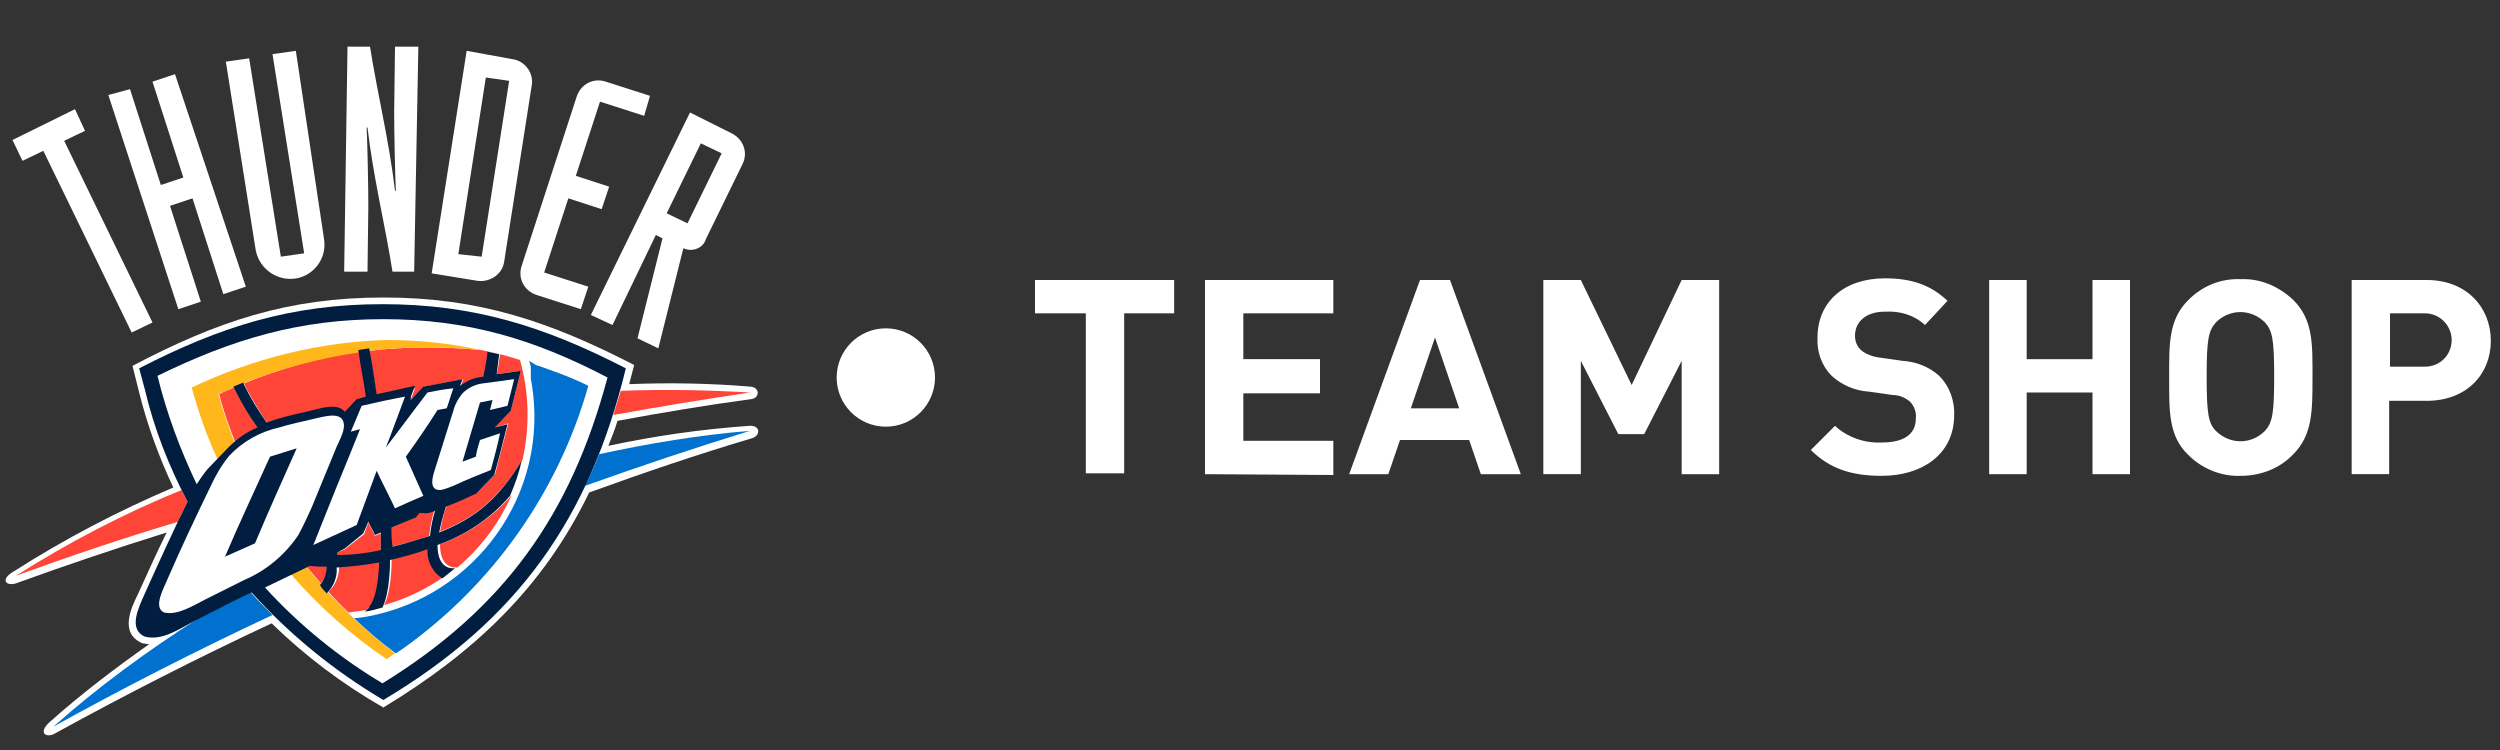 <?xml version="1.0" encoding="utf-8"?>
<!-- Generator: Adobe Illustrator 24.3.0, SVG Export Plug-In . SVG Version: 6.00 Build 0)  -->
<svg version="1.1" id="Layer_1" xmlns="http://www.w3.org/2000/svg" xmlns:xlink="http://www.w3.org/1999/xlink" x="0px" y="0px"
	 viewBox="0 0 300 90" style="enable-background:new 0 0 300 90;" xml:space="preserve">
<rect x="0" y="0" width="300" height="90" fill="#333333" stroke="none"/>
<style type="text/css">
	.st0{fill:#FFFFFF;}
	.st1{fill-rule:evenodd;clip-rule:evenodd;fill:#FFFFFF;}
	.st2{fill:#0071CE;}
	.st3{fill:#FF4438;}
	.st4{fill:#FFB71B;}
	.st5{fill:#011E41;}
</style>
<g id="OKCT">
	<path class="st0" d="M134.9,37.6v19.2h-4.6V37.6h-6.1v-4h16.7v4H134.9z"/>
	<path class="st0" d="M144.6,56.9V33.6H160v4h-10.8v5.5h9.2v4.1h-9.2v5.7H160v4.1L144.6,56.9z"/>
	<path class="st0" d="M177.7,56.9l-1.4-4.1H168l-1.4,4.1h-4.7l8.5-23.3h3.6l8.5,23.3H177.7z M172.2,40.5l-2.9,8.5h5.8L172.2,40.5z"
		/>
	<path class="st0" d="M201.8,56.9V43.3l-4.5,8.8h-3.1l-4.5-8.8v13.6h-4.5V33.6h4.5l6.1,12.6l6-12.6h4.5v23.3H201.8z"/>
	<path class="st0" d="M225.8,57.1c-3.5,0-6.2-0.8-8.5-3.1l2.9-2.9c1.5,1.4,3.6,2.1,5.6,2c2.7,0,4.1-1,4.1-2.9c0.1-0.7-0.2-1.5-0.7-2
		c-0.6-0.5-1.3-0.8-2.1-0.8l-2.8-0.4c-1.7-0.1-3.3-0.8-4.5-1.9c-1.2-1.2-1.8-2.9-1.7-4.6c0-4.2,3.1-7.1,8.1-7.1
		c3.2,0,5.5,0.8,7.5,2.7L231,39c-1.3-1.2-3-1.7-4.8-1.6c-2.4,0-3.6,1.3-3.6,2.9c0,0.6,0.2,1.2,0.7,1.7c0.6,0.5,1.4,0.8,2.2,0.9
		l2.8,0.4c1.6,0.1,3.2,0.7,4.4,1.8c1.3,1.3,1.9,3.1,1.8,4.9C234.4,54.5,230.7,57.1,225.8,57.1z"/>
	<path class="st0" d="M251.1,56.9v-9.8h-7.9v9.8h-4.5V33.6h4.5v9.5h7.9v-9.5h4.5v23.3H251.1z"/>
	<path class="st0" d="M275.2,54.5c-1.6,1.7-3.9,2.6-6.3,2.6c-2.4,0.1-4.7-0.9-6.3-2.5c-2.4-2.3-2.3-5.3-2.3-9.3s-0.1-6.9,2.3-9.3
		c1.7-1.7,3.9-2.6,6.3-2.5c2.4-0.1,4.6,0.9,6.3,2.5c2.4,2.4,2.3,5.3,2.3,9.3S277.5,52.2,275.2,54.5z M271.8,38.7
		c-1.6-1.6-4.1-1.7-5.8-0.1c0,0-0.1,0.1-0.1,0.1c-0.9,1-1.1,2.1-1.1,6.5s0.2,5.6,1.1,6.5c1.6,1.6,4.1,1.7,5.8,0.1
		c0,0,0.1-0.1,0.1-0.1c0.9-1,1.1-2.1,1.1-6.5S272.7,39.7,271.8,38.7z"/>
	<path class="st0" d="M291.2,48.1h-4.5v8.8h-4.5V33.6h9c4.8,0,7.7,3.3,7.7,7.3S296,48.1,291.2,48.1z M291,37.6h-4.2V44h4.2
		c1.8,0,3.2-1.4,3.2-3.2C294.2,39.1,292.8,37.6,291,37.6z"/>
	<circle class="st0" cx="106.3" cy="45.3" r="5.9"/>
	<path class="st1" d="M84.1,17.2L80,25.6l2.5,1.2l4.1-8.4L84.1,17.2z M70.9,37.8l11.9-24.3l5,2.5c1.4,0.7,2,2.3,1.3,3.7c0,0,0,0,0,0
		l-4.4,9c-0.3,1-1.4,1.5-2.4,1.2c-0.1,0-0.2-0.1-0.3-0.1l-3,12l-2.5-1.2l3-12l-0.8-0.4L73.5,39L70.9,37.8z M78,11.5l-5.3-1.7
		c-1.5-0.5-3,0.3-3.5,1.8c0,0,0,0,0,0l-6.6,20.3c-0.5,1.5,0.3,3,1.8,3.5c0,0,0,0,0,0l5.3,1.7l0.9-2.7l-5.3-1.7l2.9-8.9l4,1.3
		l0.9-2.7l-4-1.3l2.9-8.9l5.3,1.7L78,11.5z M58.3,9.3l2.8,0.4l-3.3,21.1L55,30.5L58.3,9.3z M51.8,32.8l5.5,0.9
		c1.5,0.2,3-0.8,3.2-2.3l3.3-21.1c0.3-1.5-0.8-3-2.3-3.2c0,0,0,0,0,0L56,6.1L51.8,32.8z M41.3,32.6h2.8l0.1-7.8
		c0-2.4-0.1-7.2-0.2-9.5h0.1c0.7,6,2.1,11.6,3,17.3l2.6,0l0.5-27h-2.8l-0.1,7.8c0,2.4,0.1,7.2,0.2,9.5h-0.1c-0.7-6-2.1-11.6-3-17.3
		l-2.7,0L41.3,32.6z M35.5,6.1l-2.8,0.4l3.8,23.9l-2.8,0.4L29.9,7l-2.8,0.4l3.6,22.7c0.5,2.3,2.7,3.7,4.9,3.3
		c2.1-0.4,3.6-2.4,3.3-4.6L35.5,6.1z M21.4,37.1l2.7-0.9l-3.7-11.5l2.7-0.9l3.7,11.5l2.7-0.9L21,8.9l-2.7,0.9l3.7,11.5l-2.7,0.9
		l-3.7-11.5L13,11.4L21.4,37.1z M15.8,39.9l2.5-1.2L7.7,16.9l2.5-1.2L9,13.1l-7.5,3.7l1.2,2.5l2.5-1.2L15.8,39.9z"/>
	<path class="st0" d="M17.9,77.3c-0.3,0-0.6-0.1-0.8-0.1c-2.8-1.2-1.4-4.2-0.5-6c1.1-2.4,2.2-4.9,3.4-7.3c-6.1,1.9-12,3.9-17.8,6
		c-1.4,0.6-2.3-0.3-0.6-1.3c6.1-3.9,12.6-7.3,19.2-10.1c-1.7-3.6-3.1-7.4-4.1-11.4l-0.8-3.2C26,38.6,34.5,35.7,46,35.7
		s20,2.9,30.1,8.1c-0.2,0.8-0.4,1.5-0.6,2.3c4.9-0.2,9.8-0.1,14.6,0.3c1.1,0.1,1.1,1.4,0,1.5c-5.2,0.7-10.6,1.6-16,2.6
		c-0.3,1-0.7,2-1.1,3c5.6-1.2,11.2-2,16.9-2.4c1.4-0.1,1.4,1.2,0.3,1.5c-6.4,1.9-12.9,4.1-19.5,6.5C65.2,70.5,56.9,78.3,46,84.9
		c-4.9-2.8-9.4-6.2-13.4-10.1C23.6,79,15,83.4,6.8,87.9c-1.2,0.8-2.3,0.1-0.9-1.2C9.7,83.3,13.8,80.2,17.9,77.3z"/>
	<path class="st2" d="M71.9,54.5c6-1.3,12-2.3,18.1-2.8c-6.5,2-13.1,4.2-19.8,6.6C70.8,57.1,71.4,55.8,71.9,54.5z M6.4,87.2
		c5.4-4.8,11.3-9.1,17.4-13l3.6-1.8l2.7-1.3c0.8,0.9,1.7,1.8,2.6,2.7C23.5,78.1,14.7,82.6,6.4,87.2z"/>
	<path class="st3" d="M74.5,46.9c5.2-0.2,10.4-0.1,15.5,0.2c-5.4,0.8-10.9,1.7-16.4,2.7C73.9,48.8,74.2,47.8,74.5,46.9z M1.9,69.1
		c6.3-4,13-7.5,19.9-10.3c0.2,0.5,0.5,1,0.7,1.4c-0.4,0.8-0.8,1.6-1.1,2.4C14.7,64.6,8.2,66.8,1.9,69.1z"/>
	<path class="st0" d="M40.5,66.3l0.9-0.4l2.3-1.8l0.5-1.4c0.3,0.7,0.5,0.9,0.8,1.6l0.7-0.3c0,0.7,0,1.4,0,2.1
		c-1.7,0.4-3.4,0.6-5.2,0.6L40.5,66.3z M47,63.3l2.8-1.2l0.4-0.5c0.2,0,0.4,0,0.6,0c0.4-0.1,0.9-0.2,1.3-0.3c-0.3,1-0.5,2-0.6,3
		c-1.3,0.5-2.8,0.9-4.5,1.3C47,64.9,47,64.1,47,63.3z M46,38.3c10.1,0,18.1,2.4,27.1,6.8C68.6,61.7,60.6,72.8,46,81.8
		c-5.2-3.1-10-7-14.1-11.5l5.4-2.6c0.7,0.1,1.4,0.1,2,0.1c0,0.8-0.3,1.6-0.8,2.1c0.3,0.3,0.6,0.6,0.8,1c0.9-0.8,1.3-1.9,1.3-3.1
		c1.7,0,3.4-0.2,5.1-0.6c-0.1,2.6-0.5,4.5-1.2,5.3v0.1c-0.2,0.2-0.3,0.4-0.5,0.5c0.7-0.1,1.4-0.3,2.1-0.5C47,70.8,47,67.6,47,67
		c1.7-0.4,3.1-0.8,4.5-1.3c-0.1,1.4,0.6,2.8,1.8,3.5c0.5-0.4,1-0.8,1.5-1.2c-0.3,0-2.1,0.2-2.1-2.8c3.4-1.1,6.4-3.2,8.7-5.9
		c0.6-1.3,1.1-2.7,1.4-4.2c-2.7,4.2-5.1,6.7-9.9,8.6c0.2-1,0.4-2.1,0.8-3.1c1.4-0.6,2.9-1.3,3.7-1.6l2.1-2.2c0.5-2,1.1-4.1,1.6-6.1
		l-1.6,0.5l1.9-2l1.2-4.8L59.7,45c0.2-0.8,0.3-1.6,0.3-2.4c-0.5-0.1-0.9-0.2-1.4-0.3c-0.1,1-0.3,2-0.5,3h-0.1
		c-1,0.1-1.9,0.5-2.7,1.1l0.3-0.8l-4.7,0.9L49.3,48v-0.1l0.5-1.3c-1.5,0.3-3.1,0.6-4.6,1c-0.3-2.1-0.6-3.9-0.9-5.5L43,42.3
		c0.3,1.5,0.6,3.5,0.9,5.6l-1.1,0.2l-1.4,1.5c-1-1-2.9-0.4-4.2-0.1s-2.7,0.7-4,1c-0.4,0.1-0.8,0.2-1.2,0.4c-1-1.4-1.9-3-2.7-4.5
		L29.3,46L28,46.5l0.2,0.4c0.8,1.6,1.7,3,2.7,4.5C29.4,52,28.1,53,27,54.2l-2.1,2.2c-0.5,0.5-0.9,1.1-1.3,1.8c-2-4.2-3.6-8.5-4.7-13
		C27.9,40.7,35.8,38.3,46,38.3z"/>
	<path class="st3" d="M40.5,66.3l0.9-0.4l2.3-1.8l0.5-1.4c0.3,0.7,0.5,0.9,0.8,1.6l0.7-0.3c0,0.7,0,1.4,0,2.1
		c-1.7,0.4-3.4,0.6-5.2,0.6L40.5,66.3z M47,63.3l2.8-1.2l0.4-0.5c0.2,0,0.4,0,0.6,0c0.4-0.1,0.9-0.2,1.3-0.3c-0.3,1-0.5,2-0.6,3
		c-1.3,0.5-2.8,0.9-4.5,1.3C47,64.9,47,64.1,47,63.3z M29.3,46c4.4-1.8,9-3.1,13.8-3.8c0.3,1.5,0.6,3.5,0.9,5.6L42.9,48l-1.4,1.5
		c-1-1-2.9-0.4-4.2-0.1s-2.7,0.7-4,1c-0.4,0.1-0.8,0.2-1.2,0.4c-1-1.4-1.9-3-2.7-4.5L29.3,46z M28.2,53c-0.7-1.8-1.4-3.7-1.9-5.7
		c0.6-0.3,1.2-0.6,1.8-0.8l0.2,0.4c0.8,1.6,1.7,3,2.7,4.5C29.9,51.8,29,52.3,28.2,53z M38.5,70c-0.6-0.7-1.1-1.3-1.7-2l0.5-0.2
		c0.7,0.1,1.4,0.1,2,0.1C39.3,68.7,39,69.4,38.5,70z M44,73.2c-0.7,0.1-1.5,0.2-2.2,0.3c-0.8-0.8-1.6-1.6-2.4-2.5
		c0.9-0.8,1.3-1.9,1.3-3.1c1.7,0,3.4-0.2,5.1-0.6c-0.1,2.6-0.5,4.5-1.2,5.3v0.1C44.3,72.9,44.1,73,44,73.2z M53.3,69.2
		c-2.2,1.5-4.6,2.7-7.2,3.4C47,70.8,47,67.6,47,67c1.7-0.4,3.1-0.8,4.5-1.3C51.4,67.1,52.1,68.5,53.3,69.2L53.3,69.2z M61.4,59.4
		c-1.5,3.4-3.7,6.3-6.5,8.7c-0.3,0-2.1,0.2-2.1-2.8C56.1,64.1,59.1,62.1,61.4,59.4L61.4,59.4z M51.4,41.7c2.1,0,4.2,0.1,6.3,0.3
		c1.6,0.3,3.2,0.7,4.7,1.2c1.1,3.9,1.2,8,0.3,12c-2.7,4.2-5.1,6.7-9.9,8.6c0.2-1,0.4-2.1,0.8-3.1c1.4-0.6,2.9-1.3,3.7-1.6l2.1-2.2
		c0.5-2,1.1-4.1,1.6-6.1l-1.6,0.5l1.9-2l1.2-4.8l-2.9,0.4c0.2-0.8,0.3-1.6,0.4-2.4c-0.5-0.1-0.9-0.2-1.4-0.3c-0.1,1-0.3,2-0.5,3
		h-0.1c-1,0.1-1.9,0.5-2.7,1.1l0.3-0.8l-4.7,0.9L49.3,48v-0.1l0.5-1.3c-1.5,0.3-3.1,0.6-4.6,1c-0.3-2.1-0.6-3.9-0.9-5.5
		C46.7,41.8,49,41.7,51.4,41.7z"/>
	<path class="st4" d="M26.1,55.1c-1.3-2.8-2.3-5.7-3.1-8.6c7.4-3.5,15.4-5.5,23.5-5.7c3.8,0,7.5,0.4,11.2,1.2
		c-2.1-0.2-4.2-0.3-6.3-0.3c-2.4,0-4.7,0.1-7.1,0.4L43,42.3c-4.7,0.7-9.3,1.9-13.8,3.7l-1.2,0.5c-0.6,0.3-1.2,0.5-1.8,0.8
		c0.5,1.9,1.2,3.8,1.9,5.7c-0.4,0.4-0.8,0.8-1.2,1.2L26.1,55.1z M46.4,79.1c-4.3-2.9-8.1-6.3-11.5-10.2l1.9-0.9
		c0.5,0.7,1.1,1.4,1.7,2c0.3,0.3,0.6,0.6,0.8,1c2.5,2.7,5.2,5.2,8.1,7.4L46.4,79.1z"/>
	<path class="st5" d="M40.5,66.3v0.3c1.7,0,3.5-0.2,5.2-0.6c0-0.7,0-1.3,0-2.1l-0.7,0.3c-0.3-0.7-0.5-0.9-0.8-1.6L43.6,64l-2.2,1.8
		L40.5,66.3z M47,63.3c0,0.8,0,1.6,0.1,2.3c1.7-0.4,3.2-0.9,4.5-1.3c0.1-1,0.3-2,0.6-3c-0.4,0.2-0.8,0.3-1.3,0.3c-0.2,0-0.4,0-0.6,0
		l-0.4,0.5L47,63.3z M46,38.3c-10.1,0-18.1,2.4-27.1,6.8c1.1,4.5,2.7,8.8,4.7,13c0.4-0.6,0.8-1.2,1.3-1.8l2.1-2.2
		c1.1-1.2,2.4-2.2,3.9-2.8c-1-1.4-1.9-2.9-2.7-4.5l-0.2-0.4l1.2-0.5l0.1,0.3c0.8,1.6,1.7,3.1,2.7,4.5c0.4-0.1,0.8-0.3,1.2-0.4
		c1.3-0.4,2.7-0.7,4-1s3.2-1,4.2,0.1l1.4-1.5l1.1-0.3c-0.3-2.1-0.7-4-0.9-5.6l1.3-0.2c0.3,1.5,0.6,3.4,0.9,5.5
		c1.5-0.3,3.1-0.7,4.6-1l-0.5,1.3V48l1.5-1.6l4.7-0.9l-0.3,0.8c0.8-0.6,1.7-1,2.7-1.1h0.1c0.2-1,0.4-2,0.5-3
		c0.5,0.1,0.9,0.2,1.4,0.3c-0.1,0.8-0.2,1.6-0.3,2.4l2.9-0.4l-1.2,4.8l-1.9,2l1.5-0.4c-0.5,2-1,4-1.6,6.1l-2.1,2.2
		c-0.9,0.4-2.3,1.1-3.7,1.6c-0.3,1-0.6,2-0.8,3.1c4.8-1.9,7.3-4.4,9.9-8.6c-0.3,1.4-0.8,2.8-1.4,4.2c-2.3,2.7-5.3,4.7-8.7,5.9
		c0,3,1.8,2.8,2.1,2.8c-0.5,0.4-1,0.8-1.5,1.2c-1.2-0.7-1.9-2.1-1.8-3.5c-1.3,0.5-2.8,0.9-4.5,1.3c0,0.6,0,3.8-0.9,5.7
		c-0.7,0.2-1.4,0.4-2.1,0.5c0.1-0.1,0.3-0.3,0.5-0.5v-0.1c0.7-0.8,1.1-2.7,1.2-5.3c-1.7,0.3-3.4,0.5-5.1,0.6
		c0.1,1.2-0.4,2.3-1.2,3.1c-0.3-0.3-0.6-0.6-0.8-1c0.5-0.6,0.8-1.4,0.8-2.2c-0.6,0-1.3,0-2-0.1l-5.4,2.6c4.1,4.5,8.9,8.4,14.1,11.5
		c14.6-9,22.6-20.2,27-36.7C64.1,40.7,56.1,38.3,46,38.3z M16.7,44.2c9.7-5,18.2-7.7,29.2-7.7s19.5,2.7,29.2,7.7
		C70.7,62.3,62.1,74.4,46,84c-5.9-3.5-11.2-7.8-15.8-12.9l-2.7,1.3c-1.5,0.8-3,1.5-4.5,2.3c-1.7,0.9-3.6,2.2-5.6,1.7
		c-2.1-0.9-0.7-3.6-0.1-5c1.7-3.8,3.4-7.5,5.2-11.2c-2.2-4.2-4-8.7-5.1-13.4L16.7,44.2z"/>
	<path class="st1" d="M58,46c-0.9,0.1-1.8,0.5-2.5,1.2c-0.5,0.6-0.9,1.3-1.1,2.1c-0.7,2.3-1.5,4.7-2.2,7c-0.3,0.9-0.8,2.6,0.7,2.5
		c0.5-0.1,1-0.3,1.5-0.5c1.5-0.7,3-1.3,4.5-1.9c0.4-1.5,0.8-2.9,1.1-4.4l-2.4,0.8c-0.2,0.7-0.4,1.3-0.5,2l-1.6,0.6l2.1-7.1l1.5-0.3
		c-0.1,0.4-0.2,0.8-0.3,1.2l2.1-0.5l0.8-3.2L58,46z M51.3,47.1c-1.7,2.2-3.3,4.4-5,6.6c0.8-2,1.5-4,2.3-6.1
		c-1.7,0.3-3.5,0.7-5.2,1.1c-0.4,1-0.9,2.1-1.3,3.1l1.1-0.3c-1.3,3.3-2.7,6.6-4,9.9l-1.6,4c1.7-0.8,3.5-1.6,5.2-2.4
		c0.8-2.2,1.6-4.3,2.4-6.5c0.7,1.5,1.5,3,2.2,4.5c1.1-0.5,2.2-1,3.4-1.5c-0.7-1.6-1.4-3.1-2.1-4.7c1.3-1.8,2.6-3.7,3.8-5.6l1.1-0.2
		c0.3-0.8,0.5-1.6,0.8-2.4C53.3,46.7,52.3,46.9,51.3,47.1z M30.6,65.2L27,66.8c1.7-4,3.6-8,5.4-12l3.2-1
		C33.9,57.6,32.2,61.4,30.6,65.2z M33.5,51.3c-2.3,0.5-4.4,1.7-6,3.4c-0.9,1.1-1.6,2.3-2.2,3.6c-1.8,3.7-3.6,7.5-5.2,11.2
		c-0.4,1-1.8,3.4-0.4,4c1.6,0.4,3.6-0.9,5-1.6s3-1.5,4.6-2.3c2.6-1.1,4.9-3,6.5-5.4c0.6-1.1,1.1-2.2,1.6-3.3c1-2.4,2-4.9,3-7.3
		c0.4-0.9,1.1-2.1,0.8-3c-0.4-1.3-2.7-0.5-3.7-0.3C36.2,50.6,34.8,50.9,33.5,51.3z"/>
	<path class="st2" d="M64.4,43.9l2,0.7C65.7,44.4,65.1,44.2,64.4,43.9z M64.3,43.8c0.7,0.2,1.4,0.5,2,0.7c1.7,0.6,3.1,1.2,4.3,1.8
		C67,59,59.2,70.1,48.4,77.8l-0.9,0.6c-1.8-1.3-3.4-2.7-5-4.2l1.5-0.2C57.1,71.6,66,59.2,63.8,46l-0.1-0.5v-0.1v-0.1v-0.1v-0.1V45
		v-0.1v-0.1v-0.1v-0.1v-0.1v-0.1v-0.1v-0.1v-0.1v-0.1l-0.2-0.7L64.3,43.8z"/>
</g>
</svg>
